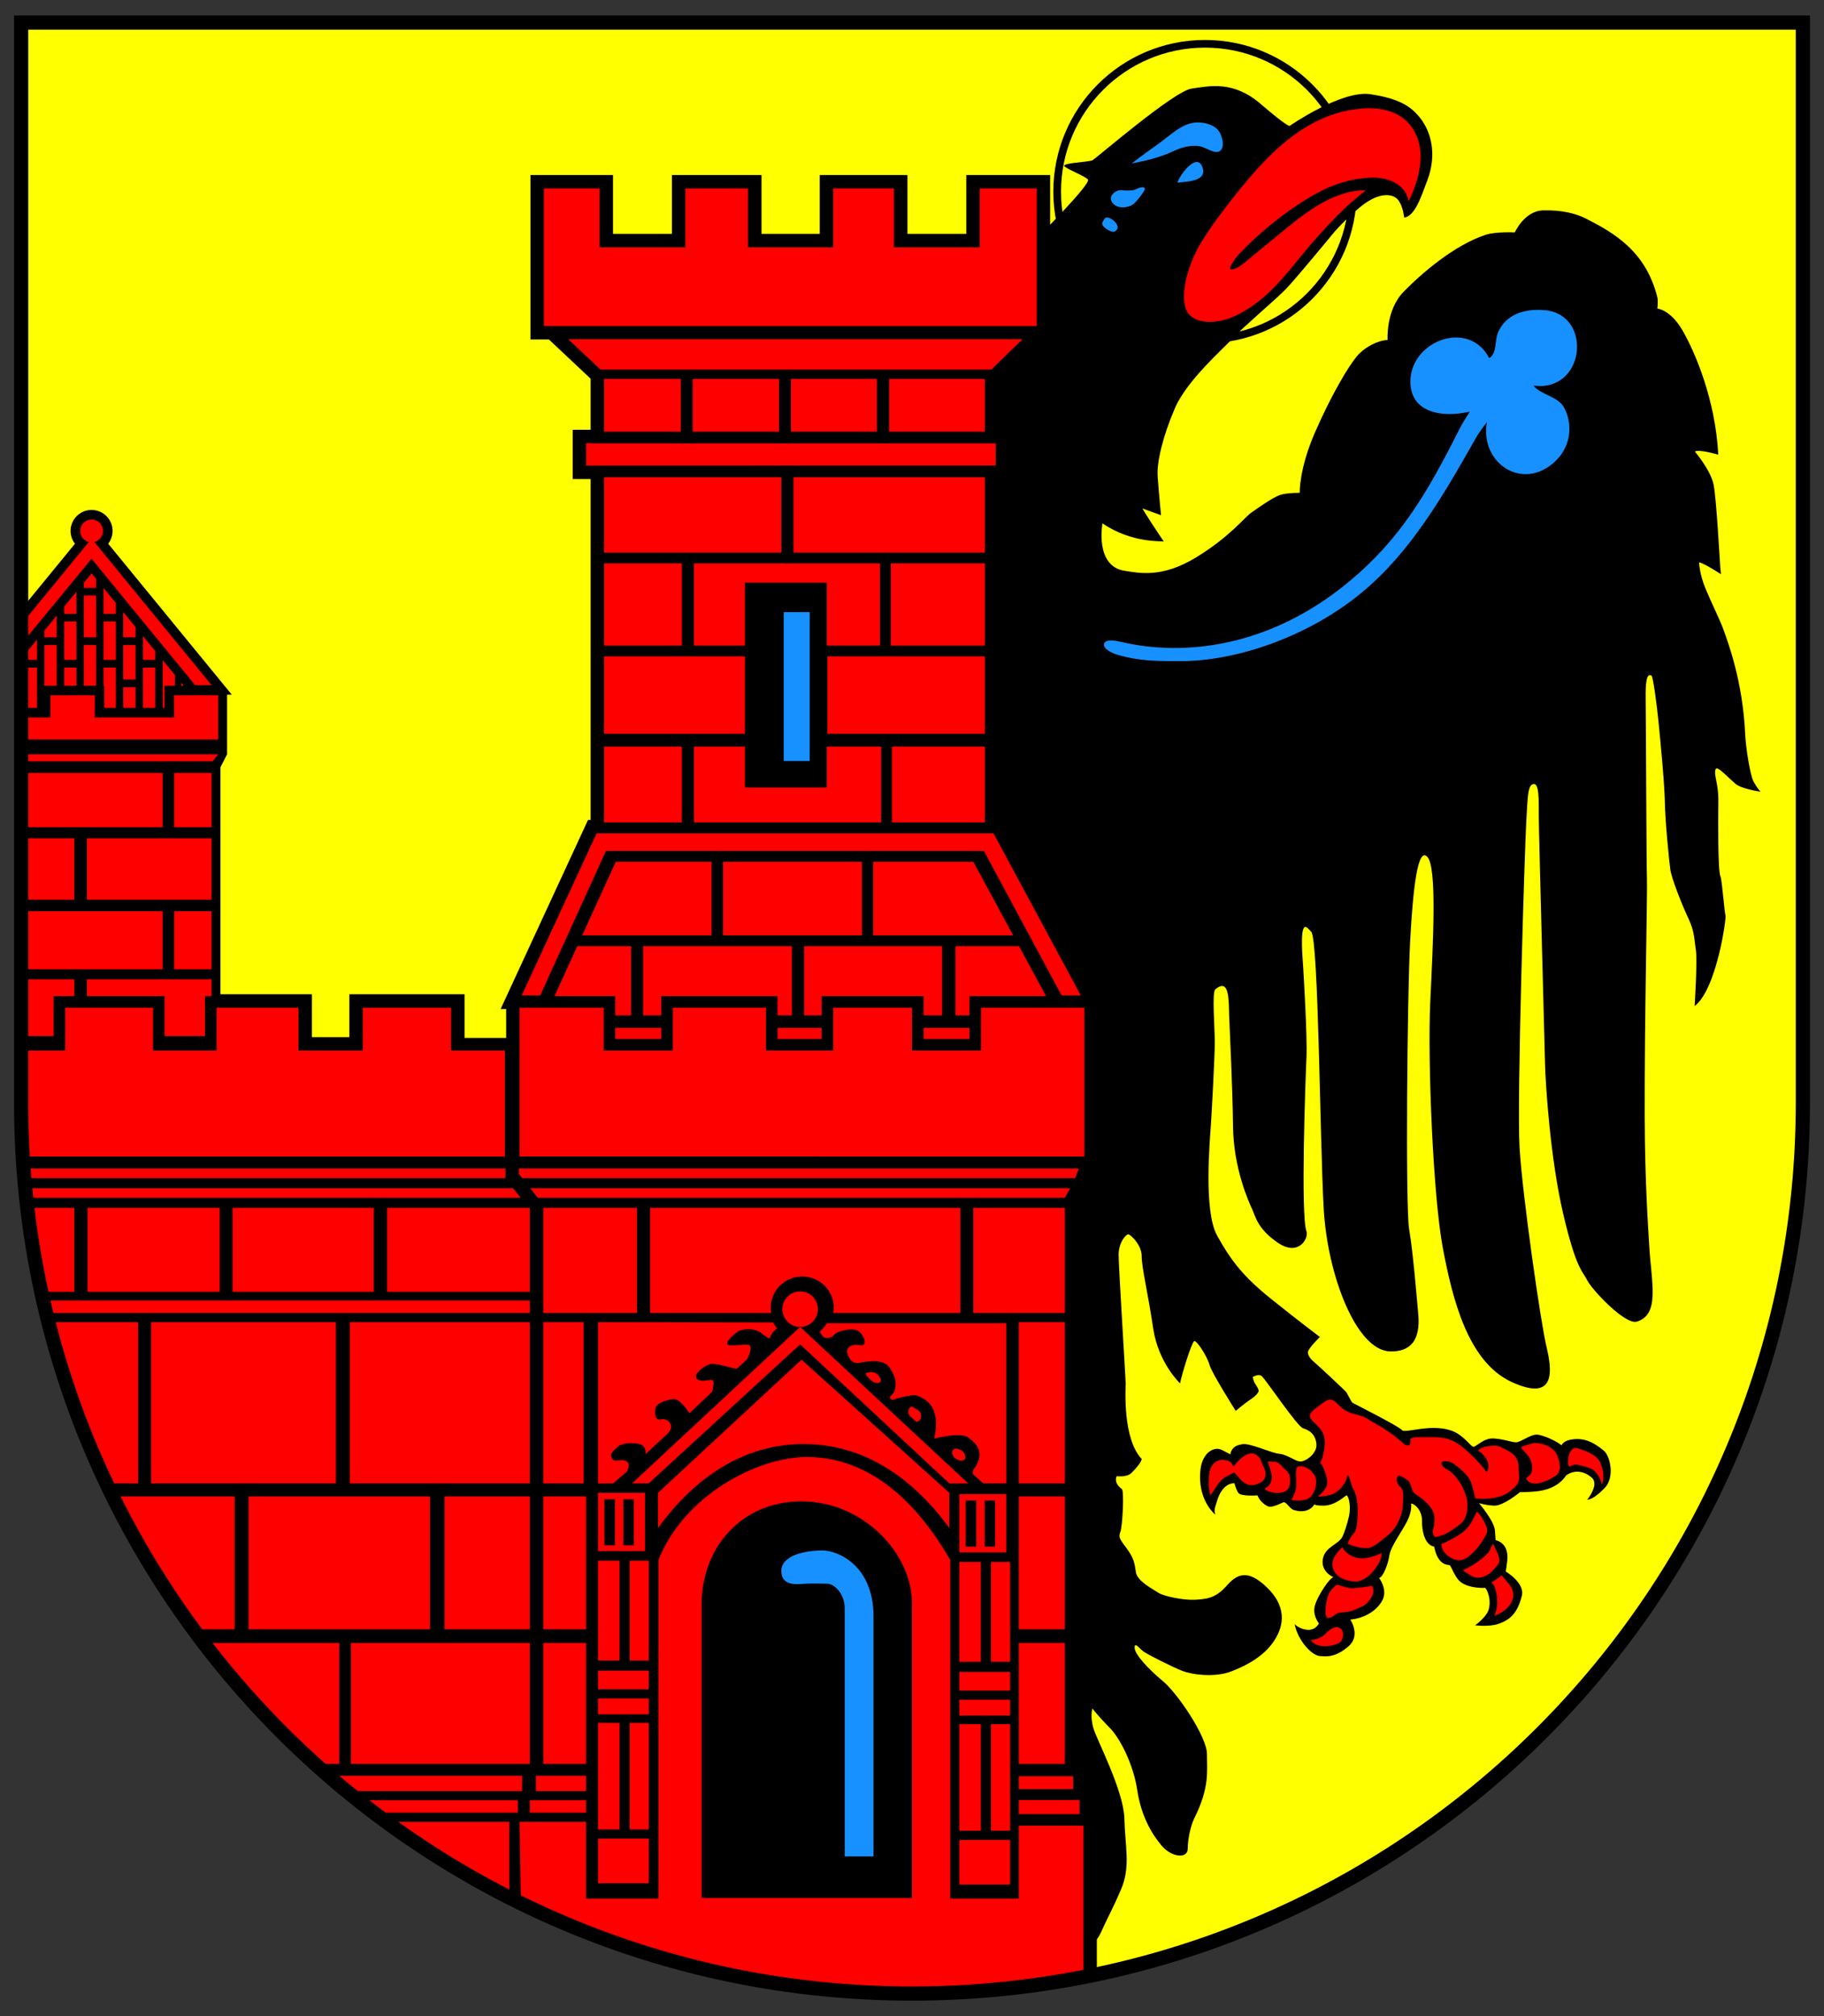 <?xml version="1.0" encoding="utf-8"?>
<!-- Generator: Adobe Illustrator 15.0.1, SVG Export Plug-In . SVG Version: 6.00 Build 0)  -->
<!DOCTYPE svg PUBLIC "-//W3C//DTD SVG 1.1//EN" "http://www.w3.org/Graphics/SVG/1.1/DTD/svg11.dtd">
<svg version="1.1" xmlns="http://www.w3.org/2000/svg" xmlns:xlink="http://www.w3.org/1999/xlink" x="0px" y="0px" width="475px"
	 height="525px" viewBox="0 -2.5 475 525" enable-background="new 0 -2.5 475 525" xml:space="preserve">
<rect x="0" y="-2.5" width="475" height="525" fill="#333333" stroke="none"/>
<g>
	<defs>
		<path id="SVGID_1_" d="M5.5,3.375v281.25c0,128.13,103.87,232,232,232s232-103.87,232-232V3.375H5.5z"/>
	</defs>
	<clipPath id="SVGID_2_">
		<use xlink:href="#SVGID_1_"  overflow="visible"/>
	</clipPath>
	<rect x="-13.527" y="-7.594" clip-path="url(#SVGID_2_)" fill="#FFFF00" width="500" height="530"/>
	<g clip-path="url(#SVGID_2_)">
		<path d="M270.307,59.24c0,0,14-14,13-15s-4.668-2.333-6-3.333c-1.334-1,6.166-1.167,7.166-1.667s21.166-18,25.834-18.667
			c4.666-0.667,10.832-2.167,18,4c7.166,6.167,7.541,5.708,7.541,5.708s13.5-9.375,21-8.25s10.625,3.125,13.125,6.375
			s4.375,9,1.75,16c-1.75,4.667-3.313,9.438-6.063,9.75c0,0-0.188-2.438-1.313-4.25c-1.296-2.086-5.125-2.625-10.125,1.5
			s-7.875,7.875-7.875,7.875s-8.75,10.625-11.375,13.375s-11.25,10-13.875,12.875s-12,11-15.125,18.25s-4.75,14-4.5,17.75
			s0.875,10.125,0.875,10.125s-4.25-1.5-4.75-1.75s5.625,8.875,5.5,8.625s-8.125,0.625-16-4.75c0,0-2.092,11.236,5.875,12.375
			c3.5,0.5,9.5,2,18.5-3.5s12.625-10.5,14.5-11.75s6-4.375,8.25-4.75s4.25-0.313,4.25-0.313s-0.25-6.063,4-15.813
			s8.75-17.25,10.875-19.75s5.5-4.125,8-4.25c0,0-0.5-7.75,4.125-12.5s13.084-12.11,21.375-14.875
			c2.625-0.875,7.625-0.625,7.625-0.625s2.5-5.625,7.375-5.75s8.518,0.801,11.125,2.126c7.375,3.75,15.625,8.5,18.625,20.5
			c0.25,1,0,2.938,0,2.938s3.438,0.25,6.625,5.813c3.188,5.563,8.5,17.876,9.25,32.251c0,0-5.188-1.531-6.094-0.813
			c0,0,4.125,4.844,4.875,8.625s1.594,19.688,1.719,21.313s0.208,2,0.208,2s-4.041-2.667-5.708-3.125c0,0,0.041,2.958,1.708,6.958
			s3.792,8.125,4.792,11s4.875,12.975,5.501,26.792c0.166,3.667,1.332,10.833,2.166,12.333s1.501,2.333,1.834,2.667
			c0,0-4.906-0.688-6.501-2.03c-1.594-1.343-4.28-4.188-4.905-4.031c0,0-0.875-0.188-0.125,3.188c0.75,3.376,0.53,6.125,0.53,7.75
			s-0.16,15.858,0.563,17.188c0.375,0.688,1.063,9.5,1.313,10.188c0.25,0.688-2.291,19.167-8.041,23.583
			c0,0,0.749-11.833,0.333-14.5s-0.332-4.917-1.916-8.25s-4.416-10.417-4.75-12.833s-1.334-12.583-1.417-17.5
			s-1.251-16.917-1.667-21.083s-1.416-11.833-1.833-11.917s-1.583-1.083-1.5,5.667s0.193,43.469,0.333,47.25
			c0.146,3.941-0.659,36.897-0.583,61.917c0.056,17.813,0.958,29.464,1.166,33.415c0.5,9.5,2.975,18.186-3.25,20
			c-3,0.875-11.624-8.25-12.874-10.75s-2.875-2.875-6.25-17.25s-4.625-33.749-4.75-39.249s-1.625-60.25-1.625-64.375
			s0.125-8.625-1.375-8.375s-1.5,3.125-1.875,9.625s-2.502,72.622-1.752,85.122s5.5,45.5,7,51.75s2.5,14.5-9,9.25s-15.5-21.75-18-35
			s-4-48.5-3.25-64.25s1.75-34.75-0.75-37.5s-3.75,8-4.5,22s-1.25,69.25-0.25,75s2,18,2.25,20.75s1.5,11.25-7.25,11
			s-16.25-19.75-17.25-37s-1.339-70.164-3.25-72.25c-0.688-0.75-1.279-1.453-1.688-1.25c-1.25,0.625-0.563,8.063-0.438,10.063
			s1.125,18.438,0.875,23.938s-1.545,40.921,0,45.249c0.625,1.75-2,6.625-7.375,3s-5.875-6.875-6.75-8.75s-4.875-10.625-5-21.624
			c-0.125-11-0.875-24.875-1-28.75s0.139-10.104-3.625-6.875c-0.875,0.75-0.125,9.875-0.125,13.75s-0.75,17.375-1,21.375
			s-2,22.499,1.625,28.999s6.75,10.625,14.25,16.625s12.5,9.75,12.5,9.75s-3.125,3-3.125,4s1,2,1.75,2.625s7.875,7.25,8.25,7.75
			s1.25,2.5,1.625,2.75s12.125,6.125,12.875,7.125s8.287-2.094,13.75,0.5c2.459,1.166,4.125,3.665,4.793,3.832
			c0.666,0.168,2.668-2.331,5.334-2.165s4.666,1,5.832,1c1.168,0,3.666-2,5.334-2c1.666,0,5.832,2,6.5,2.833
			c0,0,0.334-1.502,3.666-1.667c3.334-0.166,5.666,1.665,7.334,3c1.666,1.334,3,7.001,0.166,9.834c-2.832,2.833-3.832,2.834-4.5,3
			c0,0,3.336-4.012,1.168-5.834c-3.668-3.082-6.668-0.5-6.668-0.5s-1.684,3.205-6.832,4c-2.168,0.334-5.168,0.334-5.168,0.334
			s-4.332,3.667-6.832,3.5s-3.834-0.667-3.834-0.667s4,4.667,4.166,7.167c0.168,2.5,0.168,2.5,0.168,2.5s3.707,0.505,3,5.666
			c-0.174,1.262-0.334,2.5-0.334,2.5s5.033,2.964,4.166,6.334c-1.125,4.375-2.854,6.208-6.229,7.333
			c-2.318,0.771-5.938,0.333-5.938,0.333s2.832-2,3.5-4c0.666-2,0.082-4.582-0.834-5.749c0,0-4.25,0.25-6.5-1.584
			c-1.576-1.286-2.332-4.166-2.832-4.333s-3,0.166-4-4.834c0,0-3.168-0.164-3.168-6.833c0-2.833-2.166-4.499-2.832-4.333
			c0,0,0.334,1.834-1,4.5c-1.334,2.665-4.334,6.667-4.668,9c-0.332,2.333-1.666,5.665-2.666,5.833c0,0,2.166,2.833,1,5.5
			s-4.5,4.998-8.5,5.333c0,0,2.832,4.165-0.5,7c-3.334,2.834-5.5,2.665-7.5,2.5c-2-0.166-5.668-4-6.5-8.333
			c0,0,1.168,1.333,3.334,1.5s3-1.667,3-1.667s-1.834-2.166-1-4.833c0.832-2.668,4-7.334,4.832-7.167c0,0-3.332-1.332-2.832-4.666
			s4.166-3.833,5.166-6c0.488-1.063,1.17-3.098,1.646-5.197c0.493-2.188,0.135-4.871-0.563-5.47
			c-0.219-0.188-2.75,2.667-6.082,2.667c-3.334,0-2.166-0.667-2.166-0.667s-1.186,3.063-5.5,1.833c-1.168-0.333-2.002-2.334-2.834-2
			c-0.834,0.334-3,1.5-4,1s-2.166-1.5-2.666-2.833c0,0-4.334,0.333-5-0.667c-0.668-1-1-2.5-1-2.5s-3.012-0.339-4.5,4.5
			c-0.668,2.167-0.834,2.334-0.5,3.667c0,0-4.798-3.807-3.834-11.833c0.5-4.167,3.402-6.06,5.563-5
			c1.338,0.655,2.188,1.146,2.188,1.146s0.158-0.605,0.178-0.656c0.563-1.5,1.813-1.761,2.906-1.988
			c1.922-0.4,7.666,2.334,9.666,2.5s4.002,1.834,5.334,2c1.334,0.166,4.666-2,4.334-4.667c-0.334-2.667-2-3.5-3.5-4
			s-9.334-12.167-10.668-13.5c-0.832-0.833-2.416,0.188-2.416,0.188s0.271,1.208,0.584,1.646c0.482,0.68,0.994,1.555,0.974,1.961
			c-0.017,0.271-0.524,1.105-1.642,1.873c-2.666,1.833-4.332,3.333-4.332,3.333s-6.334-10-6.834-12s-3.332-6.501-4-6.167
			c-0.666,0.334-3.334,9-3.666,11c0,0-5.668-5.333-7-14.333c-1.334-9-3-15.833-3-18.833s-3-5.667-3.5-5.667s-2.5,1.999-2.5,5.333
			s1.832,32,1.832,33.5s-0.832,14.334,4.168,19.667c0,0,0.113,0.887-2.668,3.667c-1.166,1.166-3.832,0.833-3.832,0.833
			s-0.963,1.611,1.332,3.333c0.668,0.5,0.168,9.5-0.332,11s-0.5,1.668,1.5,4.334s2.166,4,2.5,6.333
			c0.332,2.333,4.332,4.333,5.832,5.333s6.834,2.001,9.5,1.834c2.668-0.167,5.271-0.22,8.168-3.5c2.5-2.834,5.332-5,10.832,0.5
			s3.834,10.666,1.334,14.166s-6.5,5.833-10.834,7.5c-4.332,1.667-10.332,0.834-12.832-0.166s-8.834-4.166-10-5
			c-1.168-0.834-2.334-2.666-2.334-1s3.5,5.499,7.334,8.666c3.832,3.167,11.5,14.5,11.5,19s0.739,8.697-3.334,16.834
			c-0.834,1.666-1.666,5.166-1.666,7.833s-4.166,2.334-6.834-0.833c-2.666-3.167-5.334-7.833-6.334-14.5s-4.498-13.5-7.166-16.167
			c-2.666-2.667-4.5-5-4.5-5s-0.666,2.166,0.334,5.333s7.832,16.168,8,23.334c0.166,7.166,1.666,12.5-0.834,18.333
			s-2.875,6-5.25,11.25c-2.694,5.956-7.918,4.083-7.918,4.083l-4.977,6.942l-26.857-299.776v-132L270.307,59.24z"/>
		<circle fill="none" stroke="#000000" stroke-width="2" cx="313.807" cy="47.406" r="38.5"/>
		<path fill="#FF0000" d="M366.807,49.906c2.438-4.719,4.215-11.212,2.357-16.378c-2.148-5.983-7.629-8.074-13.492-7.814
			c-12.781,0.566-22.295,8.724-30.229,18.015c-4.609,5.396-10.305,12.846-12.928,17.386c-2.443,4.229-4.979,11.022-3.929,16.011
			c1.14,5.409,8.681,4.608,12.445,2.92c7.008-3.143,11.454-8.091,16.217-13.942c5.541-6.808,11.464-13.617,18.39-19.025
			c-8.779-0.14-16.679,6.576-23.097,11.88c-2.883,2.383-5.774,4.756-8.67,7.125c-0.705,0.578-2.455,1.832-3.394,1.52
			c-0.766-0.255,1.729-3.461,2.097-3.846c5.396-5.687,11.989-11.037,18.733-15.031c4.896-2.898,9.941-4.74,15.687-4.966
			C361.043,43.595,366.02,45.185,366.807,49.906C366.807,49.906,366.641,48.906,366.807,49.906z"/>
		<path fill="#FF0000" d="M379.91,397.218c2.5-1.563,3.396-3.479,4.063-4.813c0.307-0.608,0.594-1.25,0.594-1.25
			s0.545,0.465,0.906,0.916c0.668,0.834,2.115,3.459,1.781,4.459s-1.947,3.541-2.947,4.541s-2.834,3.166-5,2.666
			c-1.748-0.402-3.4-1.849-3.718-2.976c-0.18-0.64-0.305-1.14-0.305-1.14S377.514,398.716,379.91,397.218z M386.223,403.093
			c-0.961,0.801-1.88,1.477-2.875,2.063c-1.225,0.725-2.344,1.22-2.344,1.22s0.387,0.405,0.637,0.53
			c1.332,0.668,2.041,1.813,4.207,1.313c2.168-0.5,3.375-2.25,4.375-3.5c0.84-1.049-0.75-3.813-0.75-3.813l-0.625-1.405
			c0,0-0.541,0.841-0.594,0.97C387.879,401.406,387.723,401.843,386.223,403.093z M389.098,410.406
			c0.174,0.41,1.709,4.25,0.043,7.831c3.063-0.915,6.832-4.498,3.916-8.123c-0.436-0.54-2-2.417-2-2.417
			c-0.652,0.651-2.646,1.875-2.646,1.875S388.973,410.108,389.098,410.406z M396.641,374.072c-1.75,0.5,2,1.666,2.332,5.166
			c0.334,3.5-2.666,2.5-1,4c1.668,1.5,5.168-0.166,7-1.333c1.834-1.167,1.334-3.5,0.5-5.5c-0.832-2-3.5-3.167-6-3.167
			C399.473,373.238,398.117,373.65,396.641,374.072z M408.473,376.843c-0.166,1-0.332,3.063,0.668,2.396c1-0.668,2-0.334,4.666,0.5
			c2.666,0.832,3.334,4.334,3.334,4.334c1-2,0-5.667-1.168-6.834c-1.166-1.168-3.09-2.024-5.332-2.666
			C409.475,374.24,408.641,375.843,408.473,376.843z M346.973,404.822c0.084,2.166,1.584,4,5.5,4.5
			c3.918,0.5,7.834-5.665,7.25-7.415c0,0-1.5,0.959-4.166,1.333c-2.604,0.364-5.209-1.084-5.959-2.834
			C349.598,400.406,346.891,402.656,346.973,404.822z M345.16,417.343c-0.021,0.489,0.313,1.333,0.438,1.438
			c0.147,0.123,1.021,0.084,1.959-0.707c0.328-0.276,1.1-0.621,1.1-0.621s1.406-0.162,2.15-0.213
			c1.25-0.082,3.166-1.166,3.834-1.332c0.666-0.166,3.082-2.335,3-4.168c-0.021-0.457-0.229-1.271-0.229-1.271
			s-3.375,0.563-5.438,0.604c-1.416,0.028-3.422-1.025-3.938-0.854c-0.141,0.047-0.672,0.604-0.766,0.688
			c-1.313,1.155-1.636,2.543-1.922,4.188C345.252,415.644,345.223,415.843,345.16,417.343z M345.641,426.156
			c1.916-0.166,3.5-0.75,3.832-1.667c0.334-0.917,0.584-2.167-0.5-3c-1.082-0.833-2.666,0.25-3.666,1.333
			c-1.521,1.646-4.021,1.771-4.021,1.771s0.554,0.526,0.688,0.646C342.576,425.781,343.723,426.322,345.641,426.156z
			 M344.473,376.656c-0.336,1.377-0.707,1.751-0.707,1.751s0.293,0.171,0.582,0.749c0.625,1.25,1.875,4.076,1,5.625
			c-0.772,1.372-2.188,2.438-2.188,2.438s1.438-0.021,2.719-0.313c1.098-0.253,2.469-0.595,4.031-2.845
			c1.16-1.67,0.594-2.28,1.188-2.313c0.232-0.014,1.084,3.227,1.244,3.453c1.443,2.047,1.229,5.952,1.162,7.577
			c-0.125,3.063-0.648,3.67-1.113,4.21c-1.168,1.354-1.418,2.54-1.418,2.54s3,1.313,5.313,1.063c1.696-0.185,3.313-1.938,5-3.188
			c1.688-1.25,2.688-3.063,3.375-4.813c0.688-1.75,0.688-3.625,0.75-5.438c0.063-1.813-0.438-2.125-1.188-2.938
			c-0.75-0.813-0.5-2.438,0-2.438s1.625,0.625,2.438,1.25c0.946,0.729,0.813,2.813,1.813,3.438s3.188,2.125,4.375,4
			c1.187,1.875,0.663,4.181,0.313,5.5c-0.25,0.938,0.438,1.785,0.563,1.771c1.834-0.207,3.563-1.084,6.375-3.209
			c2.271-1.717,2.041-4.65,2.041-5.542c0-1-0.582-3.583-2.582-6.333s-3.334-2.417-4-3.583c-0.668-1.166,0.582-1.084,1.582-1
			c1,0.085,2.668,1.5,3.668,2.416s2.082,2.084,2.5,3.667c0.328,1.249,0.915,3.542,0.915,3.542s0.821,0.063,1.042,0.084
			c1.583,0.166,5.375-0.043,7.625-1.709c3.43-2.54,2.667-3.084,2.584-6.584c-0.082-3.5-3.084-4.25-4.5-5.083
			s-3.242-0.275-3.666-0.25c-1.375,0.084-2.459,1.084-2.459,1.084s0.613,0.247,1.125,0.792c1.875,2,1.584,3.041,1.584,3.541
			s-0.25,1.916-0.668,1c-0.416-0.916-4.666-5.417-7.166-7.084s-4.5-1.75-7.584-1.75s-4.91-0.084-4.832,0.667
			c0.248,2.417-1.668,1.167-1.668,1.167c-3.834-3.666-7.666-5.334-9.666-6.667s-4.703-0.785-7.166-3.333
			c-2.459-2.542-2.717-1.9-6.168,0.666c-3.416,2.542-0.334,3,1.5,5.834C345.369,371.927,345.098,374.093,344.473,376.656z
			 M337.535,383.343c-0.041,1.521,0.188,1.875-0.813,3.938c-0.101,0.203-0.438,0.813-0.438,0.813s3.813,0.75,5.188-1.021
			c0.694-0.896,1.174-1.949,1.248-3.043c0.168-2.416-0.563-2.375-1.166-3.373c-0.49-0.813-3.783-2.329-4-0.5
			C337.391,381.573,337.578,381.758,337.535,383.343z M331.723,378.156c-0.229,0.029-1.563-0.125-1.563-0.125
			s0.773,2.488,0.979,3.376c0.25,1.084-0.166,2.833-1.332,3.415c-0.293,0.146-0.477,0.459-0.477,0.459s1.02,0.896,3.143,0.959
			c2.834,0.083,3.416-1.25,3.5-3.083s-0.75-2.585-1.75-3.417C334.225,379.74,332.973,377.99,331.723,378.156z M320.807,378.656
			c-0.396-0.846-2.584-1.479-4.084-0.563s-1.822,2.573-1.906,4.155c-0.084,1.584-0.061,1.795,0,2.625
			c0.047,0.642,0.406,2.031,0.406,2.031s0.563-0.813,1.219-1.798c0.978-1.463,1.563-2.516,3.463-3.387
			c0.414-0.188,1.443-0.785,1.443-0.785s0.406,0.313,1.377,1.471c1.295,1.545,2.75,2.25,4.582,1.583
			c1.834-0.667,2.168-1.416,2.25-2.583c0.084-1.167-0.863-2.477-1.082-3.334c-0.252-0.979-1.334-2-2.25-2.083
			c-0.918-0.083-1.798,0.294-2.584,0.917c-1.854,1.468-2.324,2.499-2.324,2.499S320.979,379.021,320.807,378.656z"/>
		<path fill="#1791FF" d="M305.473,36.906c-3.361,1.582-7.113,2.469-10.75,3.167c2.523-2.031,5.221-3.827,7.818-5.764
			c3.154-2.35,6.111-5.385,10.377-4.873c1.949,0.234,4.05,1.021,4.895,2.912c0.533,1.196,1.188,3.605-0.203,4.521
			c-1.27,0.834-3.834-1.068-5.123-1.287C310.093,35.177,307.625,35.892,305.473,36.906
			C301.369,38.836,308.307,35.573,305.473,36.906z M306.641,45.073c2.215-0.313,8.012-0.229,6.438-4.179
			C311.557,37.073,306.973,43.406,306.641,45.073z M298.141,46.573c-0.396-0.828-2.098,0.158-2.646,0.336
			c-0.896,0.289-2.33,0.251-3.479,0.123c-1.356-0.15-3.276,1.375-2.589,2.807c1.015,2.104,3.829,1.948,5.56,0.943
			C295.699,50.366,298.357,47.031,298.141,46.573z M287.807,54.24c-0.494,0.741-1.188,1.475-0.373,2.288
			c0.569,0.57,2.104,1.707,2.989,1.176C292.389,56.523,289.17,53.595,287.807,54.24C287.141,55.24,287.807,54.24,287.807,54.24z"/>
		<path fill="#1791FF" d="M399.307,97.906c13.498,1.875,15.553-18.356,3.139-19.618c-4.996-0.509-10.252,0.842-12.35,5.827
			c-0.869,2.063-0.209,5.472-2.289,6.624c-5.229-10.069-20.082-4.655-20.5,5.667c-0.354,8.725,8.48,9.883,15.166,8.333
			c0.086,0.003,0.17,0.017,0.256,0.021c-0.961,1.473-1.912,2.972-2.672,4.479c-8.338,16.557-15.371,28.646-28.834,39.792
			c-20.66,17.104-42.916,19.458-59.25,15.625c-1.346-0.314-4.057-0.859-4.449,0.463c-0.394,1.323,2.063,2.457,3.388,2.85
			c5.711,1.697,10.381,1.688,16.313,1.688c14.582,0.083,33.448-6.306,47.375-17.832c12.754-10.563,21.041-24.917,29.875-40.5
			c0.797-1.408,2.745-3.923,2.75-3.917c-1.949,10.645,9.282,18.219,17.75,10.25c3.787-3.565,4.768-8.897,2.57-13.587
			C405.904,100.569,401.609,100.62,399.307,97.906z"/>
	</g>
	<g clip-path="url(#SVGID_2_)">
		<path d="M260.813,211.009h-0.84v-88.771h2.834v-12.833h-2.834V96.836l11.275-10.932h2.225V43.073h-21.832v15.333h-15.333V43.073
			h-22.834v15.333h-15.167V43.073h-23.333v15.333H159.64V43.073h-21.5v42.833h4.813l10.854,10.209v13.291h-4.667v12.833h4.667
			v88.771h-0.675l-22.758,49.229h1.433v7.536h-10.834v-11.367h-30v11.165h-9.75v-11.166H57.41v-59.107l1.729-3.393v-15.5h1.236
			l-32.2-39.32c0.712-0.923,1.141-2.076,1.141-3.33c0-3.017-2.453-5.469-5.469-5.469c-3.017,0-5.47,2.452-5.47,5.469
			c0,1.254,0.43,2.407,1.142,3.33l-32.201,39.32l0.95,0.937l-3.062,0.063l-7.4,89.08v33.67l2,11l15.166,74.125l20.375,38
			l22.292,35.041l56.75,33.084l38.133,24.101l82.329,8.572l70.79-2.415v-54.258h-1v-6.668h-1.668v-6.208h-2.168V310.426l3.821-8.271
			h1.263v-41.918h1.444L260.813,211.009z"/>
		<g>
			<g>
				<rect x="-1.277" y="234.781" fill="#FF0000" width="43.625" height="15.125"/>
				<rect x="45.348" y="234.781" fill="#FF0000" width="9.75" height="15.125"/>
				<rect x="22.598" y="215.781" fill="#FF0000" width="32.5" height="16"/>
				<rect x="-1.277" y="215.781" fill="#FF0000" width="20.625" height="16"/>
				<rect x="45.348" y="198.781" fill="#FF0000" width="9.75" height="14.125"/>
				<rect x="-1.277" y="198.781" fill="#FF0000" width="43.625" height="14.125"/>
				<rect x="-6.402" y="252.531" fill="#FF0000" width="25.75" height="14.75"/>
				<rect x="22.598" y="252.531" fill="#FF0000" width="32.5" height="14.75"/>
				<g>
					<path fill="#FF0000" d="M16.693,155.483l3.206-3.889v5.749h-3.206V155.483z M16.693,169.333h3.207v-9.99h-3.207V169.333z
						 M16.693,178.125h3.207v-6.792h-3.207V178.125z M9.636,169.333v-5.289l-4.359,5.289H9.636z M11.561,178.177l3.207-0.053
						v-12.667h-3.207V178.177z M11.561,163.458h3.207v-5.639l-3.207,3.89V163.458z M21.825,149.257v1.325h3.207v-2.334l-1.184-1.445
						L21.825,149.257z M21.825,178.125h1.272v5.75h1.935v-18.417h-3.207V178.125z M21.825,163.458h3.207v-10.875h-3.207V163.458z
						 M37.221,169.333h3.207v-2.292l-3.206-3.914L37.221,169.333z M37.221,183.875h3.207v-12.542h-3.207V183.875z M47.185,178.125
						h2.324l-2.324-2.837V178.125z M42.354,183.875h3.207v-10.569l-3.207-3.915V183.875z M26.958,157.343h3.203l0-2.833l-3.204-3.91
						V157.343z M26.958,169.333h3.203v-9.99h-3.203V169.333z M26.958,183.875h3.203v-12.542h-3.203V183.875z M32.089,174.458h3.207
						v-9h-3.207V174.458z M32.089,183.875h3.207v-7.417h-3.207V183.875z M32.089,163.458h3.207v-2.682l-3.207-3.914V163.458z
						 M-5.611,171.332l-4.853,5.876l-1.563,6.666H9.636v-12.542H-5.611z"/>
					<polygon fill="#FF0000" points="-5.965,193.906 -5.965,195.74 55.363,195.74 56.826,193.906 					"/>
					<path d="M52.797,178.573v11.5h-62.824v-5.75H13.14v-5.75h11.5v5.75h20.708v-5.75H52.797 M55.297,176.073h-2.5h-7.449h-2.5v2.5
						v3.25H27.14v-3.25v-2.5h-2.5h-11.5h-2.5v2.5v3.25h-20.667h-2.5v2.5v5.75v2.5h2.5h62.824h2.5v-2.5v-11.5V176.073L55.297,176.073
						z"/>
					<polygon fill="#FF0000" points="45.348,178.573 45.348,184.323 24.64,184.323 24.64,178.573 13.14,178.573 13.14,184.323 
						-10.027,184.323 -10.027,190.073 56.826,190.073 56.826,178.573 					"/>
					<polygon fill="#FF0000" points="23.848,137.745 -7.402,175.906 -3.277,175.906 23.848,142.999 50.806,175.906 55.098,175.906 
											"/>
					<circle fill="#FF0000" cx="23.848" cy="135.754" r="2.969"/>
				</g>
			</g>
			<g>
				<g>
					<polygon fill="#FF0000" points="213.906,167.139 213.906,150.639 195.372,150.639 195.372,167.139 179.322,167.139 
						179.322,142.505 230.873,142.505 230.873,167.139 					"/>
					<path d="M229.473,143.906v21.833h-14.167v-16.5h-21.333v16.5h-13.25v-21.833H229.473 M232.272,141.106h-2.8h-48.75h-2.8v2.8
						v21.833v2.801h2.8h13.25h2.8v-2.801v-13.699h15.734v13.699v2.801h2.8h14.166h2.8v-2.801v-21.833V141.106L232.272,141.106z"/>
				</g>
				<g>
					<rect x="230.572" y="190.505" fill="#FF0000" width="27.301" height="22.55"/>
					<path d="M256.473,191.906v19.75h-24.5v-19.75H256.473 M259.271,189.106h-2.799h-24.5h-2.8v2.8v19.75v2.801h2.8h24.5h2.799
						v-2.801v-19.75V189.106L259.271,189.106z"/>
				</g>
				<g>
					<rect x="155.906" y="190.505" fill="#FF0000" width="23.05" height="22.55"/>
					<path d="M177.556,191.906v19.75h-20.25v-19.75H177.556 M180.355,189.106h-2.8h-20.25h-2.8v2.8v19.75v2.801h2.8h20.25h2.8
						v-2.801v-19.75V189.106L180.355,189.106z"/>
				</g>
				<g>
					<rect x="230.572" y="142.505" fill="#FF0000" width="27.301" height="24.633"/>
					<path d="M256.473,143.906v21.833h-24.5v-21.833H256.473 M259.271,141.106h-2.799h-24.5h-2.8v2.8v21.833v2.801h2.8h24.5h2.799
						v-2.801v-21.833V141.106L259.271,141.106z"/>
				</g>
				<g>
					<rect x="155.906" y="142.505" fill="#FF0000" width="23.05" height="24.633"/>
					<path d="M177.556,143.906v21.833h-20.25v-21.833H177.556 M180.355,141.106h-2.8h-20.25h-2.8v2.8v21.833v2.801h2.8h20.25h2.8
						v-2.801v-21.833V141.106L180.355,141.106z"/>
				</g>
				<g>
					<rect x="205.239" y="120.339" fill="#FF0000" width="52.634" height="22.466"/>
					<path d="M256.473,121.74v19.666H206.64v-19.667L256.473,121.74 M259.271,118.94h-2.799H206.64h-2.8v2.8v19.666v2.801h2.8
						h49.833h2.801v-2.801v-19.667v-2.799H259.271z"/>
				</g>
				<g>
					<rect x="155.906" y="120.339" fill="#FF0000" width="48.966" height="22.466"/>
					<path d="M203.473,121.74v19.666h-46.167v-19.667L203.473,121.74 M206.272,118.94h-2.8h-46.167h-2.8v2.8v19.666v2.801h2.8
						h46.167h2.8v-2.801v-19.667V118.94L206.272,118.94z"/>
				</g>
				<g>
					<rect x="151.14" y="111.406" fill="#FF0000" width="109.667" height="8.833"/>
					<path d="M259.307,112.906v5.833H152.64v-5.833H259.307 M262.307,109.906h-3H152.64h-3v3v5.833v3h3h106.667h3v-3v-5.833V109.906
						L262.307,109.906z"/>
				</g>
				<g>
					<rect x="230.056" y="94.656" fill="#FF0000" width="27.917" height="16.75"/>
					<path d="M256.473,96.156v13.75h-24.917v-13.75H256.473 M259.473,93.156h-3h-24.917h-3v3v13.75v3h3h24.917h3v-3v-13.75V93.156
						L259.473,93.156z"/>
				</g>
				<g>
					<rect x="204.473" y="94.656" fill="#FF0000" width="25.375" height="16.75"/>
					<path d="M228.348,96.156v13.75h-22.375v-13.75H228.348 M231.348,93.156h-3h-22.375h-3v3v13.75v3h3h22.375h3v-3v-13.75V93.156
						L231.348,93.156z"/>
				</g>
				<g>
					<rect x="178.89" y="94.656" fill="#FF0000" width="25.5" height="16.75"/>
					<path d="M202.89,96.156v13.75h-22.5v-13.75H202.89 M205.89,93.156h-3h-22.5h-3v3v13.75v3h3h22.5h3v-3v-13.75V93.156
						L205.89,93.156z"/>
				</g>
				<g>
					<rect x="155.806" y="94.656" fill="#FF0000" width="23" height="16.75"/>
					<path d="M177.306,96.156v13.75h-20v-13.75H177.306 M180.306,93.156h-3h-20h-3v3v13.75v3h3h20h3v-3v-13.75V93.156
						L180.306,93.156z"/>
				</g>
				<polygon fill="#FF0000" points="258.141,93.74 266.307,85.823 147.973,85.823 156.39,93.74 				"/>
				<polygon fill="#FF0000" points="255.141,46.573 255.141,61.906 232.806,61.906 232.806,46.573 216.973,46.573 216.973,61.906 
					194.806,61.906 194.806,46.573 178.473,46.573 178.473,61.906 156.14,61.906 156.14,46.573 141.64,46.573 141.64,82.406 
					269.973,82.406 269.973,46.573 				"/>
				<g>
					<polygon fill="#FF0000" points="179.322,213.055 179.322,190.505 195.372,190.505 195.372,201.172 213.906,201.172 
						213.906,190.505 230.873,190.505 230.873,213.055 					"/>
					<path d="M229.473,191.906v19.75h-48.75v-19.75h13.25v10.667h21.333v-10.667H229.473 M232.272,189.106h-2.8h-14.167h-2.8v2.8
						v7.867h-15.733v-7.867v-2.8h-2.8h-13.25h-2.8v2.8v19.75v2.801h2.8h48.75h2.8v-2.801v-19.75V189.106L232.272,189.106z"/>
				</g>
				<g>
					<rect x="214.072" y="167.005" fill="#FF0000" width="43.801" height="22.967"/>
					<path d="M256.473,168.406v20.167h-41v-20.167H256.473 M259.271,165.606h-2.799h-41h-2.8v2.8v20.167v2.801h2.8h41h2.799v-2.801
						v-20.167V165.606L259.271,165.606z"/>
				</g>
				<g>
					<rect x="155.906" y="167.005" fill="#FF0000" width="39.466" height="22.967"/>
					<path d="M193.973,168.406v20.167h-36.667v-20.167H193.973 M196.772,165.606h-2.8h-36.667h-2.8v2.8v20.167v2.801h2.8h36.667h2.8
						v-2.801v-20.167V165.606L196.772,165.606z"/>
				</g>
				<rect x="204.098" y="156.906" fill="#1791FF" width="6.75" height="38.75"/>
				<g>
					<rect x="167.473" y="243.865" fill="#FF0000" width="38.75" height="18.043"/>
					<rect x="209.41" y="243.865" fill="#FF0000" width="35.938" height="18.043"/>
					<polygon fill="#FF0000" points="164.348,243.865 150.336,243.865 142.112,261.906 164.348,261.906 					"/>
					<polygon fill="#FF0000" points="265.355,243.865 248.807,243.865 248.807,261.906 275.119,261.906 					"/>
					<polygon fill="#FF0000" points="263.846,241.073 253.473,221.906 227.379,221.906 227.379,241.073 					"/>
					<rect x="188.306" y="221.906" fill="#FF0000" width="36.167" height="19.167"/>
					<polygon fill="#FF0000" points="185.306,221.906 160.348,221.906 151.609,241.073 185.306,241.073 					"/>
					<polygon fill="#FF0000" points="135.848,256.74 155.368,214.509 258.723,214.509 281.473,256.74 276.473,256.74 
						256.223,219.073 157.806,219.073 140.66,256.74 					"/>
					<rect x="158.973" y="265.156" fill="#FF0000" width="97.5" height="7"/>
				</g>
			</g>
			<g>
				<g>
					<rect x="-1.527" y="341.781" fill="#FF0000" width="37.5" height="42"/>
				</g>
				<g>
					<rect x="39.348" y="341.781" fill="#FF0000" width="48.125" height="42"/>
				</g>
				<g>
					<rect x="91.098" y="341.781" fill="#FF0000" width="46.875" height="42"/>
				</g>
				<g>
					<rect x="18.848" y="387.156" fill="#FF0000" width="42.25" height="34.625"/>
				</g>
				<g>
					<rect x="64.723" y="387.156" fill="#FF0000" width="47.25" height="34.625"/>
				</g>
				<g>
					<rect x="115.765" y="387.156" fill="#FF0000" width="22.208" height="34.625"/>
				</g>
				<g>
					<rect x="41.14" y="425.322" fill="#FF0000" width="47.208" height="31.5"/>
				</g>
				<g>
					<rect x="91.39" y="425.322" fill="#FF0000" width="46.583" height="31.5"/>
				</g>
				<rect x="66.056" y="459.906" fill="#FF0000" width="69.917" height="4"/>
				<rect x="82.098" y="466.281" fill="#FF0000" width="52.75" height="3.25"/>
				<rect x="97.89" y="471.906" fill="#FF0000" width="34.75" height="18"/>
				<rect x="-6.527" y="336.156" fill="#FF0000" width="144.5" height="3.25"/>
				<rect x="100.806" y="312.031" fill="#FF0000" width="37.167" height="21.875"/>
				<rect x="60.556" y="312.031" fill="#FF0000" width="36.792" height="21.875"/>
				<rect x="22.806" y="312.031" fill="#FF0000" width="34.417" height="21.875"/>
				<rect x="0.098" y="312.031" fill="#FF0000" width="19.25" height="21.875"/>
				<rect x="-16.694" y="301.781" fill="#FF0000" width="148.316" height="2.5"/>
				<polygon fill="#FF0000" points="133.606,306.906 -16.694,306.906 -16.694,309.406 135.576,309.406 				"/>
				<g>
					<polygon fill="#FF0000" points="-20.194,300.156 -20.194,269.606 15.473,269.606 15.473,258.406 41.348,258.406 
						41.348,269.572 54.89,269.572 54.89,258.406 79.223,258.406 79.223,269.572 92.973,269.572 92.973,258.406 118.973,258.406 
						118.973,269.572 132.973,269.572 132.973,300.156 					"/>
					<path d="M117.473,259.906v11.166h14v27.584H-18.694v-27.584h35.667v-11.166h22.875v11.166H56.39v-11.166h21.333v11.166h16.75
						v-11.166H117.473 M120.473,256.906h-3h-23h-3v3v8.166h-10.75v-8.166v-3h-3H56.39h-3v3v8.166H42.848v-8.166v-3h-3H16.973h-3v3
						v8.235h-35.666v30.515v3h3h150.166h3v-3v-27.584v-3h-3h-11v-8.166V256.906L120.473,256.906z"/>
				</g>
			</g>
			<g>
				<path fill="#FF0000" d="M214.973,522.572l-79-8.227l-0.667-42.439h17.333v20h18.834V403.74
					c6.5-16.584,25.5-26.834,38.667-26.834s26.333,7.749,37.333,26.834v88.166h17.834v-19h16.834v47.375L214.973,522.572z
					 M237.5,491.74v-76.584c0-13.5-13.027-26.702-28.777-26.702s-26,12.202-26,26.702v76.584H237.5z"/>
				<g>
					<rect x="155.723" y="476.281" fill="#FF0000" width="13.25" height="11.625"/>
					<rect x="155.723" y="446.156" fill="#FF0000" width="5.625" height="27.75"/>
					<rect x="163.973" y="446.156" fill="#FF0000" width="5" height="27.75"/>
					<rect x="155.723" y="439.781" fill="#FF0000" width="13.25" height="4.125"/>
					<rect x="155.723" y="432.531" fill="#FF0000" width="13.25" height="4.875"/>
					<rect x="155.723" y="403.906" fill="#FF0000" width="5.625" height="26"/>
					<rect x="163.973" y="403.906" fill="#FF0000" width="5" height="26"/>
					<path fill="#FF0000" d="M167.973,401.406h-12.25v-15.167h12.25V401.406z M160.14,387.906h-2.75v12h2.75V387.906z
						 M165.056,387.906h-2.708v12h2.708V387.906z"/>
				</g>
				<g>
					<rect x="249.807" y="476.613" fill="#FF0000" width="13.25" height="11.625"/>
					<rect x="249.807" y="446.488" fill="#FF0000" width="5.625" height="27.75"/>
					<rect x="258.057" y="446.488" fill="#FF0000" width="5" height="27.75"/>
					<rect x="249.807" y="440.113" fill="#FF0000" width="13.25" height="4.125"/>
					<rect x="249.807" y="432.863" fill="#FF0000" width="13.25" height="4.875"/>
					<rect x="249.807" y="404.238" fill="#FF0000" width="5.625" height="26"/>
					<rect x="258.057" y="404.238" fill="#FF0000" width="5" height="26"/>
					<path fill="#FF0000" d="M262.057,401.74h-12.25v-15.167h12.25V401.74z M254.223,388.24h-2.75v12h2.75V388.24z M259.141,388.24
						h-2.709v12h2.709V388.24z"/>
				</g>
				<g>
					<rect x="265.307" y="466.238" fill="#FF0000" width="15.834" height="3.668"/>
					<rect x="265.307" y="460.031" fill="#FF0000" width="14.166" height="3.375"/>
					<rect x="265.307" y="425.322" fill="#FF0000" width="12" height="31.5"/>
					<rect x="265.307" y="387.156" fill="#FF0000" width="12" height="34.625"/>
					<rect x="265.307" y="341.781" fill="#FF0000" width="12" height="42"/>
					<rect x="253.473" y="312.031" fill="#FF0000" width="23.834" height="27.375"/>
				</g>
				<g>
					<rect x="141.473" y="341.781" fill="#FF0000" width="10.5" height="42"/>
					<rect x="139.556" y="459.906" fill="#FF0000" width="13.083" height="4"/>
					<rect x="137.973" y="466.281" fill="#FF0000" width="14.667" height="3.25"/>
					<rect x="141.473" y="425.322" fill="#FF0000" width="11.167" height="31.5"/>
					<rect x="141.473" y="387.156" fill="#FF0000" width="11.167" height="34.625"/>
					<rect x="141.473" y="312.031" fill="#FF0000" width="24.417" height="27.375"/>
				</g>
				<rect x="155.723" y="341.781" display="none" fill="#FF0000" width="107.333" height="42"/>
				<path fill="#FF0000" d="M208.723,351.572l-37.375,34.668v0.332v8.834c14.654-20.12,30.581-21.854,37.938-21.874
					c7.356,0.021,23.283,1.754,37.938,21.874v-8.834v-0.332L208.723,351.572z"/>
				<polygon fill="#FF0000" points="168.973,383.738 208.368,347.572 247.223,383.781 252.141,383.781 208.368,343.031 
					164.598,383.781 				"/>
				<circle fill="#FF0000" cx="208.368" cy="338.406" r="4.625"/>
				<path fill="#FF0000" d="M169.306,312.031v27.375h31.553c-0.083-0.463-0.134-0.936-0.134-1.421c0-4.463,3.668-8.079,8.194-8.079
					s8.196,3.616,8.196,8.079c0,0.485-0.052,0.958-0.135,1.421h33.116v-27.375H169.306z"/>
				<path fill="#FF0000" d="M172.833,371.767l0.809-0.754C173.642,371.013,171.532,372.983,172.833,371.767z M227.89,354.99
					c-1-0.417-2.167,0-2.167,0c-0.848,0.168,0.439,1.323,1.221,2.041c0.78,0.717,2.029,0.791,2.363,0.291
					S228.89,355.406,227.89,354.99z M202.363,343.38c-0.417-0.464-0.786-0.971-1.088-1.521l-45.553-0.078v42h3.938l3.674-3.141
					c0,0,0.39-1.109,0.39-1.673c0-0.564-0.375-1-1.375-1.188c-1-0.188-2.438,0.416-2.875-0.313
					c-0.938-1.563,0.442-2.243,1.375-3.188c0.866-0.878,3.313-1.25,5.5-0.79c2.187,0.459,1.739,2.712,1.739,2.712l4.747-4.436
					c0.191-0.178,0.453-0.423,0.809-0.754c2.775-2.593-0.359-4.121-0.981-3.981c-1.687,0.376-2.063-0.125-2.063-2.375
					s4.625-2.875,5.042-2.834c1.759,0.179,3.885,3.696,3.885,3.696l5.309-4.998c0.917-0.833,0.808-1.113,0.975-2.878
					c0.167-1.764-2.333,0.098-4.083-0.902s1.5-3.5,3.083-4s6.167,1.25,7.083,1.167l2.564-2.335c0.5-0.666,1.353-2.915,0.853-3.665
					s-4.667,0.333-5.75-0.25s2.333-3.417,3.083-3.667s3.5-1,5.75,0.75s2.076,1.22,2.076,1.22
					C200.828,344.811,201.552,343.981,202.363,343.38z M215.332,342.072c-0.49,0.835-1.121,1.574-1.867,2.184
					c0.361,0.635,0.749,1.191,0.936,1.364c0.578,0.528,2.196,0.381,2.821-0.542c0.625-0.922,4.875-2.047,6.375-0.922
					s2.5,4,0.375,3.625s-3.375,0.474-3.375,1.625c0,0.75,0.875,3.5,3.25,3s6.25-1,7.75,1.125s2.026,3.91,1.375,6.125
					c-0.208,0.707-1.372,1.75-1.372,1.75l0.727,0.666c0,0,5.063-1.751,6.646-1.084c1.584,0.667,6.293,2.36,4.295,11.127
					c0,0,6.789-1.793,8.873-0.293c2.082,1.5,4.582,3.999,1.5,8.166c0,0-0.719,0.987-0.027,1.621l2.474,2.172h5.972v-41.709H215.332
					L215.332,342.072z M249.307,374.74c-0.416-0.167-1.91,0.167-1.164,1.75c0.631,1.336,3.33,2.084,3.248,0.417
					C251.307,375.24,249.725,374.906,249.307,374.74z M237.89,363.99c-1.333-0.75-1.688,1.538-0.961,2.207
					c0,0,1.079,0.99,1.545,1.419c0.465,0.429,1.416-0.333,1.416-1.376S239.223,364.74,237.89,363.99z"/>
				<polygon fill="#FF0000" points="135.122,301.781 135.122,303.174 135.994,304.281 280.021,304.281 280.945,301.781 				"/>
				<polygon fill="#FF0000" points="138.062,306.906 140.032,309.406 277.307,309.406 278.693,306.906 				"/>
				<g>
					<polygon fill="#FF0000" points="133.806,300.156 133.806,258.406 158.723,258.406 158.723,269.572 173.723,269.572 
						173.723,258.406 200.973,258.406 200.973,269.572 215.473,269.572 215.473,258.406 239,258.406 239,269.572 253.973,269.572 
						253.973,258.406 283.891,258.406 283.891,300.156 					"/>
					<path d="M282.391,259.906v38.75H135.306v-38.75h21.917v11.166h18v-11.166h24.25v11.166h17.5v-11.166H237.5v11.166h17.973
						v-11.166H282.391 M285.391,256.906h-3h-26.918h-3v3v8.166H240.5v-8.166v-3h-3h-20.527h-3v3v8.166h-11.5v-8.166v-3h-3h-24.25h-3
						v3v8.166h-12v-8.166v-3h-3h-21.917h-3v3v38.75v3h3h147.083h3v-3v-38.75L285.391,256.906L285.391,256.906z"/>
				</g>
				<path fill="#1791FF" d="M227.473,480.906v-62.5c0-13.168-9.166-17.168-13.333-17.168s-10.667,1.169-10.667,5.335
					s4.418,3.449,6.167,3.333c1.455-0.099,5.833,0,5.833,0c1.667,0,4.5,2.498,4.5,6.333c0,3.834,0,64.667,0,64.667H227.473
					L227.473,480.906z"/>
			</g>
		</g>
	</g>
</g>
<path fill="none" stroke="#000000" stroke-width="3.7" stroke-miterlimit="3.864" d="M5.5,3.375v281.25
	c0,128.13,103.87,232,232,232s232-103.87,232-232V3.375H5.5z"/>
</svg>
